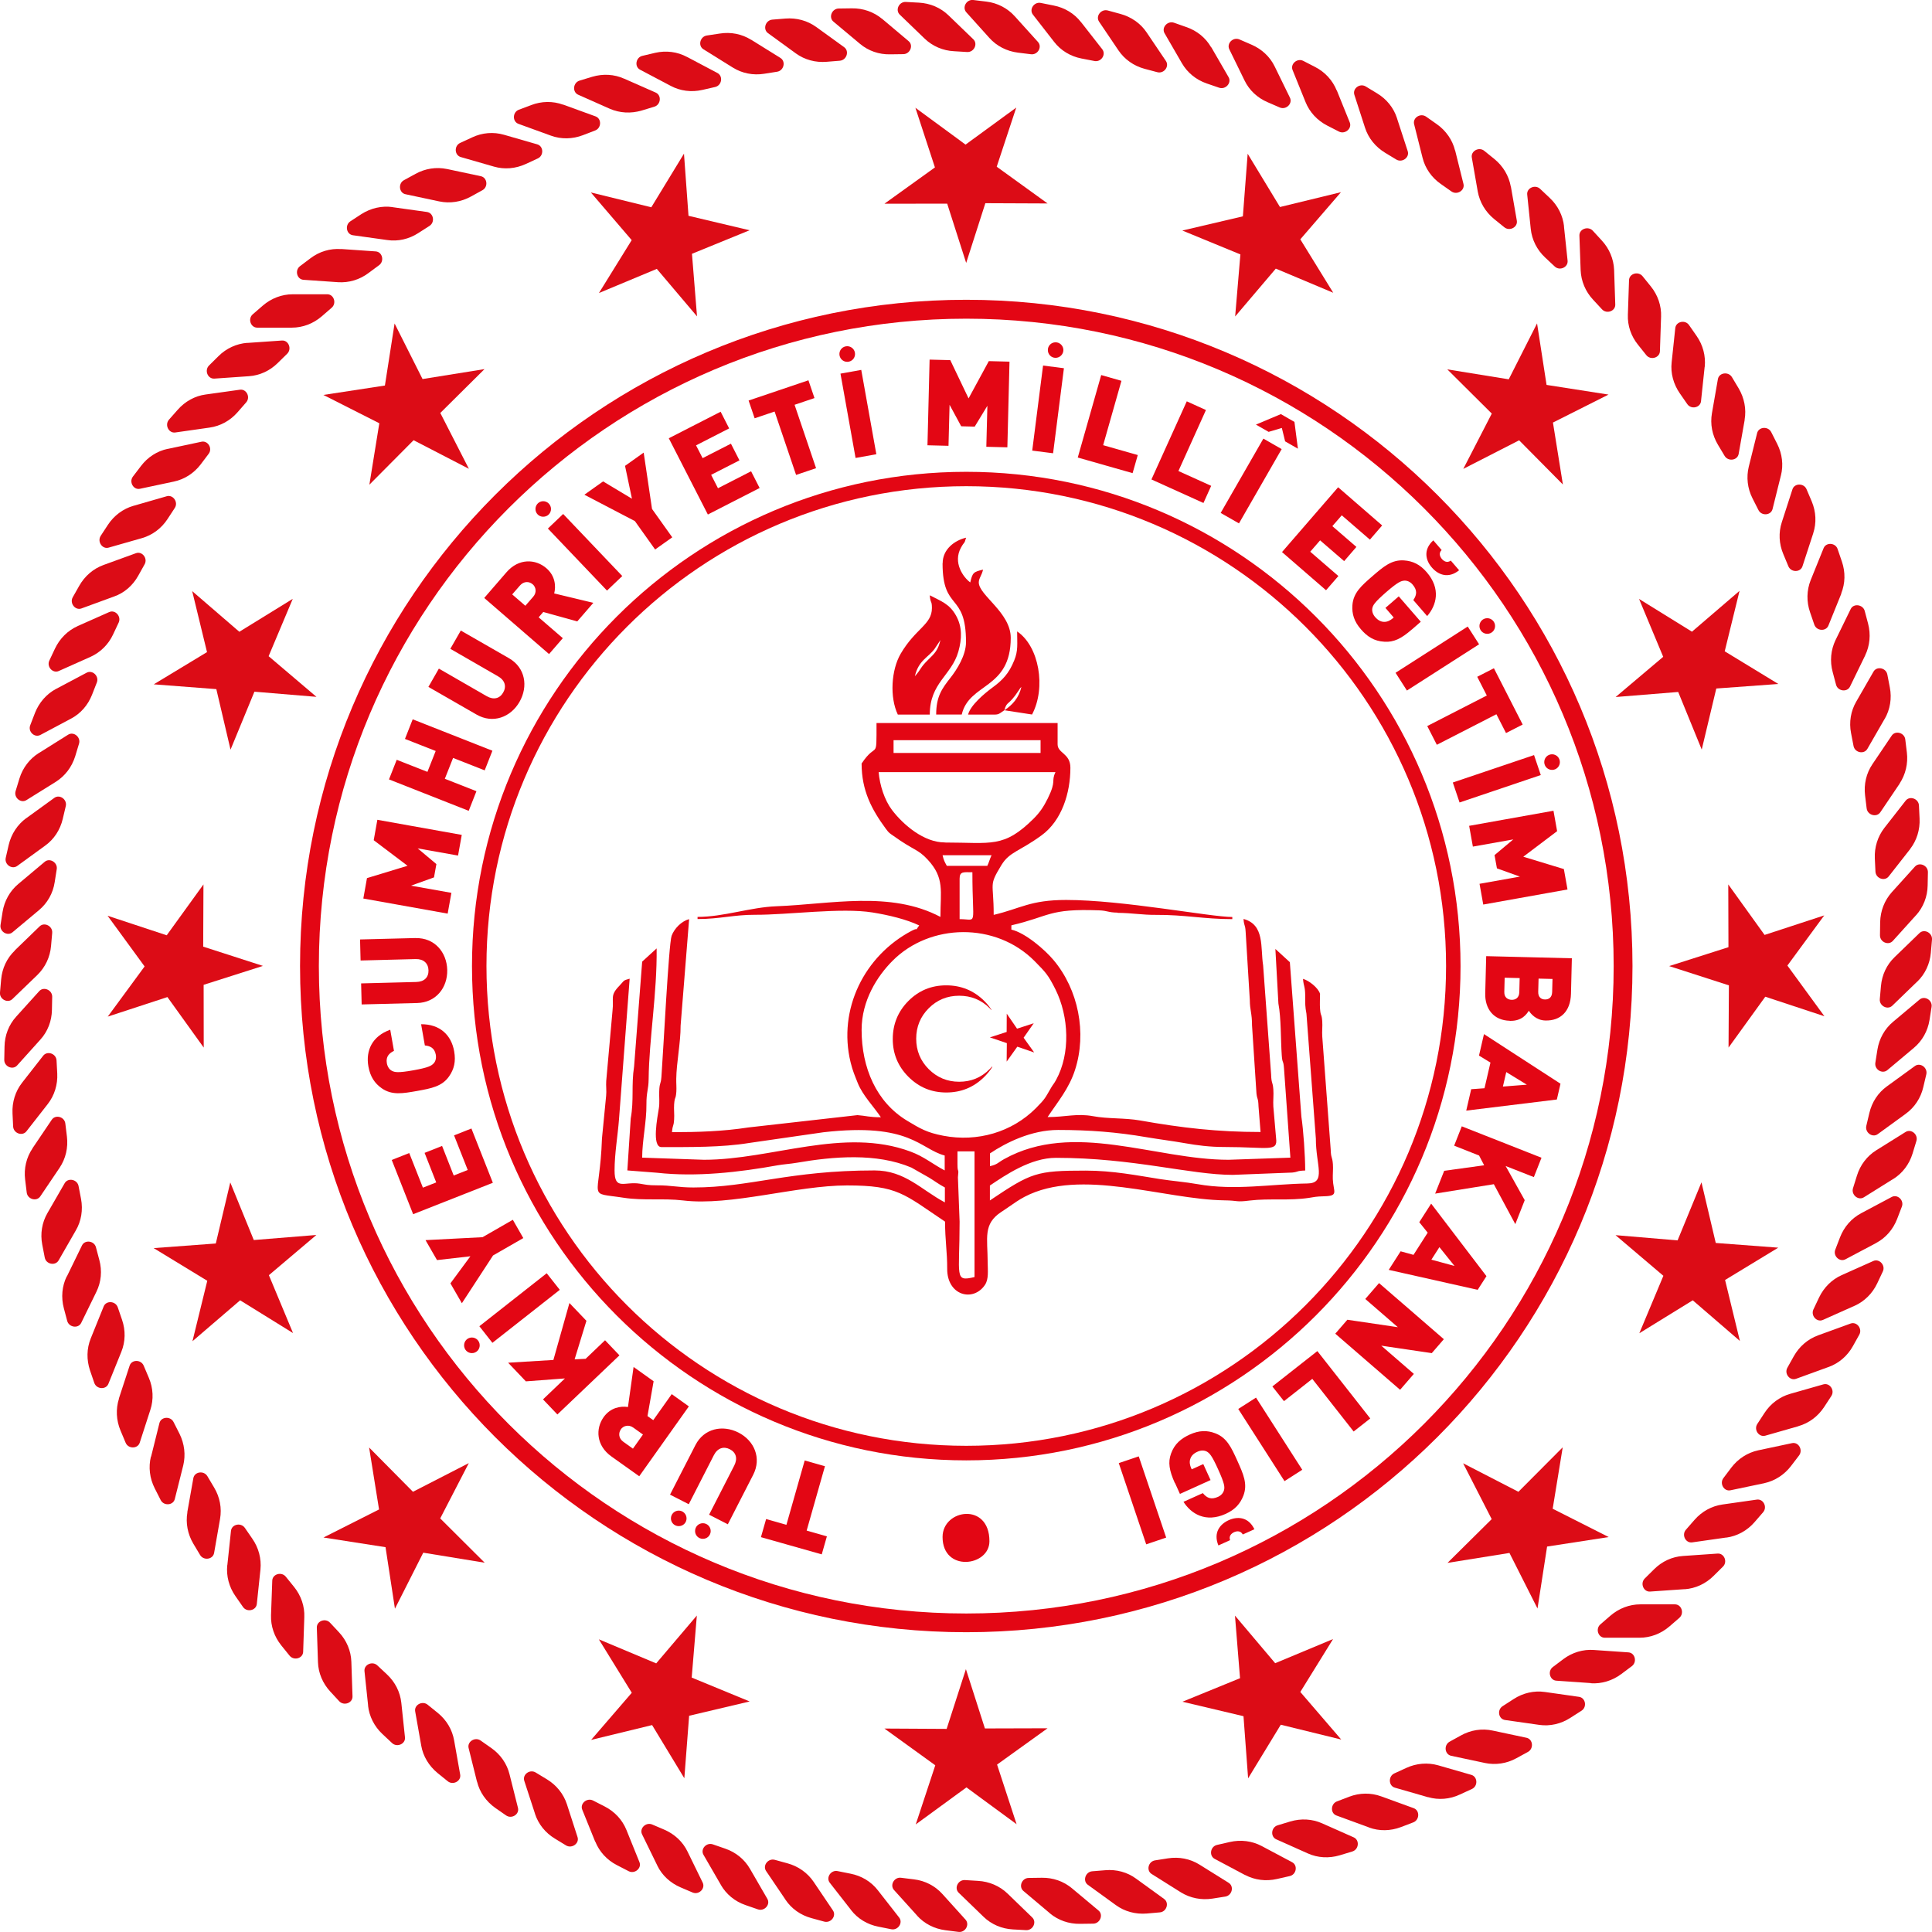 <svg xmlns="http://www.w3.org/2000/svg" id="katman_2" data-name="katman 2" viewBox="0 0 217.64 217.64"><defs><style>      .cls-1 {        fill: #e30614;        fill-rule: evenodd;      }      .cls-2 {        fill: #dc0c16;      }    </style></defs><g id="katman_1" data-name="katman 1"><g><path class="cls-2" d="M184.68,184.49h-3.9c-.75,0-1.08-1.01-.49-1.51l1.12-.97c.95-.82,2.14-1.28,3.37-1.28h3.9c.75,0,1.08,1.01.5,1.52l-1.12.97c-.95.82-2.14,1.27-3.37,1.27"></path><path class="cls-2" d="M189.77,179.02l-3.89.27c-.74.05-1.14-.93-.6-1.47l1.05-1.04c.89-.89,2.04-1.42,3.27-1.5l3.89-.27c.74-.05,1.15.93.6,1.47l-1.05,1.04c-.89.89-2.04,1.42-3.27,1.51"></path><path class="cls-2" d="M194.48,173.2l-3.86.55c-.74.1-1.21-.85-.7-1.43l.97-1.11c.83-.95,1.94-1.56,3.16-1.73l3.86-.55c.74-.1,1.21.85.7,1.43l-.97,1.12c-.83.95-1.94,1.56-3.16,1.73"></path><path class="cls-2" d="M198.76,167.08l-3.82.8c-.73.16-1.26-.76-.8-1.37l.89-1.18c.76-1,1.83-1.69,3.03-1.95l3.81-.81c.73-.16,1.26.76.8,1.38l-.9,1.18c-.76,1-1.83,1.69-3.02,1.95"></path><path class="cls-2" d="M202.6,160.66l-3.74,1.07c-.72.2-1.32-.67-.9-1.32l.81-1.24c.69-1.06,1.71-1.81,2.88-2.15l3.75-1.07c.72-.21,1.32.67.9,1.31l-.81,1.24c-.69,1.05-1.71,1.82-2.89,2.15"></path><path class="cls-2" d="M205.99,153.99l-3.66,1.33c-.71.26-1.36-.58-.98-1.25l.72-1.29c.62-1.1,1.58-1.93,2.73-2.35l3.66-1.33c.71-.26,1.36.58.99,1.25l-.72,1.29c-.61,1.1-1.58,1.93-2.73,2.35"></path><path class="cls-2" d="M208.91,147.1l-3.56,1.59c-.68.3-1.39-.48-1.07-1.18l.63-1.33c.54-1.14,1.44-2.04,2.56-2.54l3.56-1.59c.68-.3,1.4.49,1.07,1.18l-.63,1.34c-.54,1.14-1.44,2.03-2.55,2.53"></path><path class="cls-2" d="M211.34,140.03l-3.45,1.83c-.66.35-1.43-.39-1.14-1.1l.53-1.38c.46-1.18,1.29-2.13,2.38-2.71l3.44-1.83c.65-.35,1.43.38,1.14,1.1l-.53,1.38c-.46,1.18-1.29,2.14-2.38,2.71"></path><path class="cls-2" d="M213.27,132.81l-3.31,2.07c-.63.39-1.44-.29-1.22-1.02l.44-1.41c.37-1.21,1.14-2.22,2.18-2.87l3.3-2.06c.63-.4,1.45.28,1.22,1.02l-.43,1.41c-.37,1.21-1.14,2.22-2.18,2.87"></path><path class="cls-2" d="M214.68,125.47l-3.15,2.29c-.6.44-1.46-.18-1.29-.93l.34-1.44c.29-1.23.98-2.29,1.98-3.01l3.15-2.29c.6-.44,1.46.18,1.29.93l-.34,1.44c-.28,1.23-.99,2.29-1.97,3"></path><path class="cls-2" d="M215.59,118.05l-2.98,2.5c-.58.48-1.48-.08-1.35-.84l.23-1.46c.2-1.25.82-2.35,1.76-3.14l2.99-2.51c.58-.48,1.48.08,1.35.84l-.23,1.46c-.2,1.25-.82,2.35-1.76,3.14"></path><path class="cls-2" d="M215.97,110.58l-2.8,2.71c-.54.52-1.48.02-1.41-.74l.13-1.47c.11-1.26.65-2.41,1.54-3.26l2.8-2.71c.54-.52,1.48-.02,1.41.75l-.13,1.47c-.11,1.25-.65,2.4-1.53,3.25"></path><path class="cls-2" d="M215.84,103.1l-2.61,2.89c-.5.56-1.47.13-1.45-.64l.02-1.48c.03-1.26.49-2.44,1.31-3.36l2.61-2.89c.5-.55,1.48-.13,1.46.65l-.03,1.48c-.02,1.26-.49,2.44-1.3,3.35"></path><path class="cls-2" d="M215.17,95.66l-2.4,3.06c-.46.6-1.46.24-1.5-.53l-.07-1.48c-.06-1.25.32-2.47,1.07-3.44l2.4-3.07c.46-.59,1.46-.23,1.5.53l.07,1.48c.06,1.26-.32,2.47-1.07,3.44"></path><path class="cls-2" d="M214,88.27l-2.18,3.23c-.42.62-1.44.33-1.54-.43l-.18-1.47c-.15-1.26.14-2.49.82-3.5l2.18-3.23c.42-.62,1.44-.33,1.53.43l.18,1.47c.15,1.25-.15,2.48-.82,3.5"></path><path class="cls-2" d="M212.3,80.99l-1.94,3.37c-.38.65-1.42.43-1.56-.33l-.28-1.45c-.24-1.23-.03-2.49.59-3.55l1.94-3.37c.37-.65,1.42-.43,1.56.33l.28,1.45c.24,1.23.03,2.49-.58,3.55"></path><path class="cls-2" d="M210.11,73.84l-1.71,3.51c-.32.66-1.38.52-1.57-.22l-.38-1.43c-.33-1.22-.21-2.48.32-3.59l1.71-3.5c.32-.67,1.38-.52,1.58.21l.38,1.43c.32,1.22.2,2.49-.33,3.58"></path><path class="cls-2" d="M207.43,66.86l-1.46,3.61c-.28.69-1.34.62-1.59-.11l-.48-1.4c-.41-1.19-.38-2.46.07-3.6l1.46-3.61c.28-.69,1.35-.62,1.58.11l.48,1.4c.41,1.2.38,2.46-.08,3.6"></path><path class="cls-2" d="M204.26,60.08l-1.21,3.71c-.23.71-1.29.71-1.59,0l-.57-1.37c-.49-1.16-.55-2.43-.17-3.59l1.2-3.71c.23-.71,1.3-.71,1.59,0l.58,1.36c.49,1.17.55,2.43.17,3.59"></path><path class="cls-2" d="M200.62,53.56l-.94,3.78c-.18.73-1.24.81-1.59.12l-.67-1.32c-.57-1.12-.71-2.38-.42-3.57l.94-3.78c.18-.72,1.24-.8,1.59-.11l.67,1.32c.57,1.12.72,2.39.42,3.57"></path><path class="cls-2" d="M196.54,47.29l-.68,3.84c-.13.74-1.18.89-1.58.23l-.76-1.27c-.65-1.09-.88-2.33-.67-3.54l.67-3.84c.13-.74,1.18-.88,1.58-.23l.76,1.27c.64,1.09.88,2.33.67,3.54"></path><path class="cls-2" d="M192.03,41.32l-.41,3.87c-.07.74-1.11.97-1.55.33l-.84-1.21c-.72-1.04-1.05-2.27-.92-3.48l.41-3.87c.08-.75,1.12-.97,1.55-.34l.85,1.22c.72,1.03,1.04,2.26.92,3.48"></path><path class="cls-2" d="M187.12,35.68l-.13,3.89c-.03.74-1.05,1.04-1.53.44l-.92-1.15c-.8-.98-1.21-2.18-1.16-3.41l.13-3.89c.03-.75,1.04-1.04,1.53-.44l.93,1.15c.79.98,1.2,2.19,1.15,3.41"></path><path class="cls-2" d="M181.83,30.4l.13,3.9c.03.75-.97,1.11-1.49.55l-1.01-1.09c-.86-.92-1.35-2.1-1.4-3.32l-.14-3.9c-.02-.75.98-1.11,1.51-.55l1,1.09c.86.92,1.35,2.1,1.4,3.32"></path><path class="cls-2" d="M176.18,25.5l.41,3.87c.07.74-.89,1.18-1.45.65l-1.08-1.01c-.92-.86-1.49-2-1.62-3.22l-.4-3.87c-.08-.74.89-1.17,1.45-.65l1.08,1.02c.92.86,1.49,2,1.62,3.21"></path><path class="cls-2" d="M170.2,21.01l.67,3.84c.13.74-.81,1.24-1.41.75l-1.15-.93c-.98-.8-1.62-1.89-1.84-3.09l-.67-3.83c-.13-.74.81-1.24,1.4-.76l1.15.93c.98.8,1.62,1.89,1.84,3.09"></path><path class="cls-2" d="M163.92,16.94l.94,3.78c.18.72-.71,1.29-1.35.85l-1.21-.85c-1.03-.72-1.76-1.77-2.05-2.95l-.95-3.78c-.18-.73.72-1.29,1.35-.85l1.21.85c1.03.73,1.76,1.78,2.05,2.96"></path><path class="cls-2" d="M157.37,13.32l1.21,3.71c.23.71-.63,1.34-1.29.94l-1.27-.77c-1.08-.66-1.87-1.64-2.25-2.81l-1.2-3.71c-.23-.71.62-1.34,1.28-.94l1.27.77c1.08.65,1.88,1.64,2.25,2.8"></path><path class="cls-2" d="M150.59,10.18l1.46,3.61c.28.69-.54,1.38-1.22,1.03l-1.31-.67c-1.13-.58-1.99-1.51-2.45-2.65l-1.46-3.61c-.28-.69.53-1.38,1.21-1.03l1.32.68c1.12.57,1.98,1.51,2.44,2.65"></path><path class="cls-2" d="M143.6,7.5l1.71,3.5c.33.67-.43,1.41-1.14,1.11l-1.36-.59c-1.16-.49-2.09-1.36-2.62-2.47l-1.71-3.5c-.32-.67.43-1.41,1.14-1.11l1.36.59c1.16.5,2.09,1.37,2.62,2.47"></path><path class="cls-2" d="M136.45,5.32l1.95,3.37c.37.65-.34,1.44-1.07,1.19l-1.4-.48c-1.19-.41-2.18-1.22-2.79-2.28l-1.95-3.37c-.38-.65.34-1.44,1.06-1.19l1.39.49c1.2.41,2.18,1.21,2.79,2.27"></path><path class="cls-2" d="M129.16,3.64l2.18,3.23c.42.63-.24,1.47-.98,1.26l-1.43-.38c-1.22-.33-2.26-1.07-2.94-2.08l-2.18-3.23c-.42-.62.23-1.46.98-1.26l1.43.39c1.21.33,2.26,1.06,2.94,2.07"></path><path class="cls-2" d="M121.77,2.48l2.4,3.07c.46.59-.13,1.48-.89,1.32l-1.45-.28c-1.24-.24-2.33-.9-3.08-1.87l-2.39-3.07c-.46-.59.13-1.47.88-1.32l1.45.29c1.24.24,2.33.9,3.08,1.87"></path><path class="cls-2" d="M114.32,1.84l2.61,2.89c.5.56-.03,1.48-.8,1.38l-1.46-.18c-1.26-.16-2.39-.74-3.21-1.65l-2.61-2.9c-.49-.56.03-1.47.79-1.38l1.47.18c1.25.15,2.38.74,3.2,1.65"></path><path class="cls-2" d="M106.84,1.72l2.81,2.71c.53.52.07,1.47-.7,1.43l-1.47-.09c-1.26-.06-2.43-.57-3.31-1.41l-2.81-2.71c-.54-.52-.08-1.48.69-1.43l1.48.08c1.26.07,2.43.57,3.31,1.42"></path><path class="cls-2" d="M99.37,2.12l2.98,2.51c.58.47.18,1.46-.59,1.47l-1.48.02c-1.26.03-2.46-.39-3.4-1.18l-2.99-2.5c-.58-.48-.18-1.47.59-1.48l1.48-.02c1.27-.02,2.46.4,3.4,1.18"></path><path class="cls-2" d="M91.95,3.04l3.15,2.28c.6.44.28,1.45-.49,1.52l-1.48.12c-1.26.11-2.49-.23-3.47-.94l-3.15-2.29c-.6-.44-.28-1.45.49-1.52l1.47-.12c1.26-.1,2.48.23,3.48.95"></path><path class="cls-2" d="M84.61,4.47l3.31,2.06c.63.4.38,1.43-.38,1.55l-1.46.23c-1.24.2-2.49-.05-3.53-.7l-3.31-2.06c-.64-.4-.38-1.43.38-1.55l1.46-.22c1.25-.2,2.49.05,3.53.7"></path><path class="cls-2" d="M77.39,6.41l3.44,1.82c.65.36.48,1.4-.27,1.57l-1.44.33c-1.23.28-2.5.12-3.57-.46l-3.45-1.82c-.66-.35-.47-1.4.27-1.56l1.44-.34c1.23-.28,2.49-.12,3.57.46"></path><path class="cls-2" d="M70.31,8.86l3.56,1.57c.68.31.58,1.36-.16,1.59l-1.42.43c-1.21.36-2.48.29-3.6-.2l-3.56-1.58c-.68-.31-.58-1.36.16-1.59l1.42-.43c1.21-.36,2.48-.29,3.59.21"></path><path class="cls-2" d="M63.43,11.78l3.66,1.33c.7.26.67,1.32-.05,1.59l-1.38.53c-1.17.45-2.45.47-3.6.05l-3.66-1.33c-.7-.26-.67-1.32.05-1.59l1.38-.52c1.17-.45,2.45-.47,3.6-.05"></path><path class="cls-2" d="M56.77,15.18l3.75,1.08c.72.21.76,1.27.06,1.59l-1.34.62c-1.15.53-2.41.64-3.59.3l-3.75-1.08c-.71-.21-.76-1.27-.06-1.59l1.34-.62c1.14-.54,2.41-.64,3.59-.3"></path><path class="cls-2" d="M50.36,19.04l3.81.81c.73.16.85,1.21.17,1.58l-1.29.71c-1.1.61-2.36.8-3.56.55l-3.81-.81c-.73-.15-.85-1.21-.18-1.58l1.3-.71c1.1-.61,2.36-.8,3.55-.55"></path><path class="cls-2" d="M44.24,23.34l3.86.54c.74.11.93,1.15.28,1.57l-1.25.8c-1.06.69-2.3.97-3.51.79l-3.87-.54c-.74-.11-.92-1.15-.28-1.57l1.24-.81c1.07-.68,2.3-.96,3.52-.79"></path><path class="cls-2" d="M38.43,28.05l3.89.27c.75.05,1.01,1.08.39,1.55l-1.19.88c-1,.76-2.22,1.12-3.44,1.04l-3.89-.27c-.75-.05-1.01-1.08-.39-1.54l1.18-.89c1-.76,2.22-1.12,3.45-1.03"></path><path class="cls-2" d="M32.97,33.15h3.9c.74,0,1.08,1.01.49,1.52l-1.12.97c-.95.82-2.14,1.27-3.37,1.27h-3.89c-.75,0-1.09-1.01-.5-1.51l1.12-.97c.95-.82,2.14-1.28,3.37-1.28"></path><path class="cls-2" d="M27.87,38.63l3.89-.27c.74-.05,1.14.93.6,1.48l-1.06,1.04c-.89.89-2.05,1.42-3.26,1.5l-3.89.27c-.75.05-1.15-.93-.6-1.48l1.05-1.04c.89-.89,2.05-1.42,3.27-1.51"></path><path class="cls-2" d="M23.17,44.44l3.86-.54c.74-.1,1.21.85.7,1.43l-.97,1.11c-.83.95-1.94,1.56-3.16,1.73l-3.86.55c-.74.1-1.21-.85-.71-1.44l.98-1.11c.83-.95,1.95-1.57,3.16-1.73"></path><path class="cls-2" d="M18.89,50.57l3.81-.81c.73-.15,1.27.76.8,1.37l-.89,1.18c-.76,1-1.83,1.69-3.03,1.94l-3.81.81c-.73.16-1.26-.76-.8-1.37l.9-1.18c.76-1.01,1.83-1.7,3.03-1.95"></path><path class="cls-2" d="M15.04,56.98l3.75-1.08c.72-.2,1.32.68.9,1.32l-.81,1.24c-.69,1.06-1.71,1.82-2.89,2.16l-3.75,1.07c-.71.21-1.31-.67-.9-1.32l.81-1.24c.69-1.05,1.71-1.81,2.88-2.15"></path><path class="cls-2" d="M11.65,63.65l3.66-1.33c.7-.26,1.36.58.98,1.25l-.72,1.29c-.62,1.11-1.58,1.94-2.73,2.34l-3.66,1.34c-.7.26-1.36-.58-.99-1.25l.73-1.29c.62-1.1,1.58-1.93,2.73-2.35"></path><path class="cls-2" d="M8.74,70.53l3.56-1.58c.68-.3,1.39.48,1.07,1.18l-.63,1.34c-.53,1.14-1.44,2.03-2.56,2.53l-3.56,1.59c-.68.3-1.39-.49-1.06-1.18l.63-1.34c.54-1.14,1.44-2.04,2.56-2.54"></path><path class="cls-2" d="M6.31,77.61l3.45-1.83c.66-.35,1.43.39,1.15,1.1l-.54,1.38c-.46,1.17-1.29,2.13-2.38,2.7l-3.44,1.83c-.66.35-1.43-.38-1.14-1.1l.53-1.38c.46-1.17,1.3-2.13,2.38-2.71"></path><path class="cls-2" d="M4.38,84.83l3.3-2.07c.63-.39,1.45.29,1.22,1.02l-.43,1.42c-.38,1.21-1.14,2.21-2.18,2.87l-3.31,2.06c-.63.4-1.45-.28-1.22-1.02l.43-1.41c.37-1.21,1.15-2.22,2.18-2.87"></path><path class="cls-2" d="M2.96,92.17l3.16-2.29c.61-.44,1.47.19,1.29.93l-.34,1.44c-.29,1.23-.98,2.29-1.98,3.01l-3.15,2.29c-.61.44-1.47-.18-1.29-.93l.33-1.44c.29-1.23.99-2.29,1.97-3.01"></path><path class="cls-2" d="M2.05,99.59l2.99-2.51c.57-.48,1.48.09,1.35.84l-.23,1.46c-.19,1.25-.82,2.35-1.76,3.14l-2.99,2.5c-.57.48-1.47-.08-1.35-.83l.23-1.46c.2-1.24.82-2.35,1.76-3.14"></path><path class="cls-2" d="M1.67,107.06l2.8-2.71c.54-.51,1.48-.02,1.41.75l-.13,1.47c-.11,1.26-.66,2.4-1.54,3.26l-2.81,2.71c-.53.52-1.48.02-1.4-.74l.13-1.47c.11-1.25.65-2.4,1.54-3.25"></path><path class="cls-2" d="M1.81,114.54l2.61-2.89c.5-.55,1.47-.13,1.46.64l-.03,1.48c-.02,1.25-.48,2.44-1.31,3.35l-2.61,2.9c-.5.56-1.47.12-1.45-.64l.03-1.48c.02-1.27.48-2.45,1.3-3.36"></path><path class="cls-2" d="M2.47,121.99l2.4-3.07c.47-.58,1.46-.23,1.5.54l.08,1.48c.06,1.25-.32,2.47-1.07,3.43l-2.4,3.07c-.46.59-1.46.23-1.5-.54l-.07-1.48c-.06-1.26.32-2.48,1.07-3.44"></path><path class="cls-2" d="M3.65,129.37l2.18-3.23c.42-.62,1.44-.34,1.53.43l.18,1.47c.15,1.25-.14,2.48-.82,3.5l-2.18,3.23c-.42.62-1.44.33-1.53-.43l-.18-1.47c-.15-1.25.14-2.48.83-3.5"></path><path class="cls-2" d="M5.34,136.66l1.95-3.38c.38-.64,1.42-.42,1.56.33l.28,1.45c.23,1.24.03,2.49-.59,3.55l-1.94,3.38c-.38.64-1.42.43-1.56-.33l-.28-1.45c-.24-1.24-.03-2.49.58-3.55"></path><path class="cls-2" d="M7.53,143.8l1.71-3.51c.33-.66,1.38-.52,1.57.22l.38,1.43c.33,1.22.21,2.48-.33,3.58l-1.71,3.5c-.32.67-1.38.52-1.58-.22l-.38-1.43c-.32-1.22-.21-2.49.33-3.59"></path><path class="cls-2" d="M10.22,150.78l1.46-3.61c.28-.69,1.34-.63,1.59.11l.48,1.4c.41,1.2.38,2.46-.08,3.6l-1.46,3.61c-.28.69-1.34.62-1.59-.11l-.48-1.4c-.4-1.2-.38-2.46.08-3.6"></path><path class="cls-2" d="M13.39,157.55l1.21-3.7c.23-.72,1.29-.72,1.59,0l.58,1.37c.49,1.15.55,2.43.17,3.59l-1.2,3.71c-.23.71-1.3.71-1.59,0l-.57-1.36c-.49-1.16-.55-2.43-.18-3.6"></path><path class="cls-2" d="M17.02,164.09l.94-3.78c.18-.73,1.25-.8,1.59-.12l.67,1.32c.56,1.13.71,2.39.42,3.58l-.95,3.78c-.18.72-1.24.8-1.59.11l-.67-1.32c-.57-1.12-.72-2.39-.43-3.57"></path><path class="cls-2" d="M21.1,170.35l.68-3.83c.13-.74,1.18-.89,1.58-.23l.76,1.28c.65,1.08.88,2.33.67,3.53l-.67,3.84c-.13.74-1.18.89-1.58.23l-.76-1.27c-.64-1.08-.88-2.33-.67-3.54"></path><path class="cls-2" d="M25.61,176.32l.41-3.87c.08-.74,1.11-.97,1.56-.34l.84,1.22c.72,1.03,1.04,2.26.92,3.48l-.41,3.88c-.08.74-1.12.97-1.56.33l-.85-1.22c-.72-1.03-1.04-2.26-.92-3.48"></path><path class="cls-2" d="M30.53,181.96l.14-3.9c.02-.74,1.04-1.05,1.53-.44l.93,1.15c.79.98,1.2,2.18,1.15,3.41l-.13,3.89c-.02.75-1.04,1.04-1.53.44l-.93-1.15c-.79-.98-1.2-2.18-1.16-3.4"></path><path class="cls-2" d="M35.82,187.25l-.13-3.9c-.02-.75.97-1.11,1.49-.55l1.01,1.08c.86.92,1.35,2.1,1.39,3.32l.13,3.89c.03.75-.97,1.12-1.5.55l-1-1.08c-.86-.93-1.35-2.1-1.39-3.31"></path><path class="cls-2" d="M41.47,192.14l-.41-3.88c-.08-.74.89-1.18,1.45-.65l1.08,1.01c.92.86,1.49,1.99,1.62,3.21l.41,3.88c.08.74-.89,1.17-1.45.65l-1.09-1.02c-.92-.86-1.49-2-1.62-3.21"></path><path class="cls-2" d="M47.45,196.63l-.68-3.84c-.13-.74.81-1.24,1.41-.75l1.15.93c.98.8,1.62,1.89,1.83,3.1l.68,3.84c.13.73-.81,1.23-1.4.75l-1.15-.93c-.97-.8-1.63-1.88-1.84-3.09"></path><path class="cls-2" d="M53.73,200.7l-.94-3.78c-.18-.72.72-1.29,1.35-.85l1.21.85c1.03.72,1.76,1.77,2.05,2.96l.95,3.78c.18.73-.72,1.29-1.35.84l-1.21-.84c-1.03-.73-1.76-1.77-2.05-2.96"></path><path class="cls-2" d="M60.27,204.32l-1.21-3.71c-.23-.71.62-1.34,1.28-.94l1.27.77c1.07.65,1.87,1.64,2.25,2.8l1.2,3.71c.23.7-.63,1.33-1.29.94l-1.26-.77c-1.08-.65-1.87-1.64-2.25-2.81"></path><path class="cls-2" d="M67.05,207.47l-1.46-3.61c-.28-.69.53-1.38,1.22-1.03l1.31.67c1.13.58,1.99,1.51,2.45,2.65l1.46,3.61c.29.69-.53,1.38-1.21,1.03l-1.32-.68c-1.12-.57-1.98-1.51-2.44-2.65"></path><path class="cls-2" d="M74.04,210.14l-1.71-3.5c-.33-.67.43-1.41,1.14-1.11l1.36.58c1.16.5,2.09,1.37,2.62,2.47l1.71,3.5c.32.67-.43,1.41-1.14,1.11l-1.36-.58c-1.16-.5-2.09-1.36-2.62-2.46"></path><path class="cls-2" d="M81.2,212.32l-1.95-3.37c-.38-.65.33-1.44,1.06-1.18l1.39.48c1.2.41,2.18,1.22,2.79,2.28l1.95,3.37c.38.65-.33,1.44-1.06,1.19l-1.39-.48c-1.2-.41-2.18-1.22-2.79-2.28"></path><path class="cls-2" d="M88.48,213.99l-2.18-3.22c-.42-.63.24-1.46.98-1.26l1.42.39c1.22.33,2.26,1.07,2.95,2.08l2.18,3.23c.42.62-.23,1.46-.98,1.26l-1.43-.39c-1.22-.33-2.26-1.06-2.94-2.08"></path><path class="cls-2" d="M95.87,215.16l-2.39-3.06c-.47-.59.13-1.48.88-1.32l1.45.29c1.24.24,2.33.9,3.08,1.87l2.4,3.07c.46.59-.13,1.47-.89,1.32l-1.45-.29c-1.24-.24-2.33-.9-3.08-1.87"></path><path class="cls-2" d="M103.32,215.8l-2.61-2.89c-.5-.56.03-1.48.79-1.38l1.46.18c1.26.15,2.38.74,3.2,1.65l2.61,2.89c.49.56-.03,1.48-.8,1.38l-1.47-.19c-1.25-.16-2.38-.74-3.2-1.65"></path><path class="cls-2" d="M110.8,215.93l-2.8-2.71c-.54-.52-.08-1.47.7-1.43l1.47.09c1.26.07,2.43.57,3.31,1.41l2.8,2.71c.54.52.08,1.47-.69,1.43l-1.48-.08c-1.27-.07-2.43-.57-3.31-1.42"></path><path class="cls-2" d="M118.27,215.53l-2.98-2.51c-.57-.48-.18-1.46.59-1.47l1.48-.02c1.26-.02,2.46.4,3.4,1.19l2.99,2.5c.57.47.18,1.47-.6,1.48l-1.48.02c-1.27.02-2.46-.4-3.4-1.18"></path><path class="cls-2" d="M125.7,214.61l-3.16-2.29c-.6-.44-.27-1.45.49-1.52l1.48-.12c1.25-.11,2.48.22,3.47.95l3.16,2.29c.6.44.28,1.45-.49,1.51l-1.48.13c-1.26.1-2.48-.23-3.47-.95"></path><path class="cls-2" d="M133.04,213.18l-3.3-2.07c-.64-.39-.39-1.42.38-1.54l1.46-.23c1.24-.19,2.49.05,3.53.7l3.3,2.06c.64.4.38,1.43-.38,1.55l-1.46.23c-1.25.19-2.49-.06-3.53-.7"></path><path class="cls-2" d="M140.27,211.23l-3.44-1.83c-.66-.36-.48-1.4.27-1.57l1.44-.33c1.24-.28,2.5-.12,3.58.45l3.44,1.83c.66.35.48,1.39-.27,1.56l-1.45.33c-1.23.28-2.49.12-3.57-.45"></path><path class="cls-2" d="M147.33,208.79l-3.56-1.59c-.68-.3-.58-1.36.16-1.58l1.42-.43c1.21-.36,2.47-.29,3.59.21l3.56,1.58c.68.31.58,1.36-.16,1.59l-1.42.43c-1.21.36-2.48.29-3.59-.21"></path><path class="cls-2" d="M154.22,205.86l-3.66-1.34c-.71-.25-.67-1.31.04-1.59l1.39-.53c1.18-.45,2.45-.46,3.6-.04l3.66,1.33c.71.26.67,1.32-.04,1.6l-1.39.53c-1.18.45-2.45.47-3.6.05"></path><path class="cls-2" d="M160.88,202.46l-3.75-1.08c-.71-.2-.76-1.27-.07-1.6l1.35-.62c1.15-.53,2.42-.63,3.59-.3l3.75,1.08c.71.21.76,1.27.06,1.59l-1.35.62c-1.14.54-2.41.64-3.58.3"></path><path class="cls-2" d="M167.28,198.6l-3.81-.81c-.73-.16-.85-1.21-.17-1.59l1.29-.71c1.1-.61,2.36-.8,3.56-.54l3.81.81c.73.16.84,1.21.17,1.59l-1.3.71c-1.1.61-2.36.79-3.56.54"></path><path class="cls-2" d="M173.41,194.31l-3.86-.55c-.75-.1-.93-1.14-.28-1.56l1.24-.8c1.06-.69,2.3-.97,3.51-.8l3.86.55c.74.11.92,1.15.28,1.56l-1.25.8c-1.06.69-2.3.97-3.51.8"></path><path class="cls-2" d="M179.21,189.6l-3.89-.27c-.74-.05-1.01-1.08-.39-1.54l1.18-.89c1-.75,2.22-1.12,3.44-1.03l3.89.27c.75.05,1.01,1.08.39,1.55l-1.19.89c-1,.75-2.22,1.12-3.44,1.04"></path><polygon class="cls-2" points="99.63 22.95 105.32 18.86 103.12 12.14 108.77 16.29 114.48 12.12 112.28 18.78 118.01 22.92 111 22.89 108.84 29.62 106.7 22.94 99.63 22.95"></polygon><polygon class="cls-2" points="67.47 33.01 71.16 27.05 66.56 21.68 73.37 23.35 77.05 17.31 77.56 24.31 84.44 25.94 77.95 28.59 78.52 35.64 73.99 30.29 67.47 33.01"></polygon><polygon class="cls-2" points="41.61 54.6 42.73 47.68 36.43 44.49 43.36 43.43 44.45 36.44 47.6 42.7 54.58 41.58 49.6 46.52 52.82 52.81 46.59 49.59 41.61 54.6"></polygon><polygon class="cls-2" points="25.97 84.45 24.37 77.63 17.32 77.09 23.32 73.46 21.65 66.59 26.96 71.17 32.98 67.46 30.26 73.92 35.65 78.5 28.66 77.92 25.97 84.45"></polygon><polygon class="cls-2" points="22.95 118.01 18.86 112.32 12.14 114.52 16.29 108.87 12.12 103.16 18.78 105.36 22.92 99.63 22.89 106.64 29.62 108.81 22.94 110.94 22.95 118.01"></polygon><polygon class="cls-2" points="33.01 150.17 27.05 146.48 21.68 151.09 23.35 144.28 17.31 140.6 24.31 140.08 25.94 133.2 28.59 139.69 35.64 139.12 30.29 143.65 33.01 150.17"></polygon><polygon class="cls-2" points="54.6 176.04 47.68 174.91 44.49 181.22 43.43 174.29 36.44 173.2 42.7 170.04 41.58 163.06 46.52 168.05 52.81 164.82 49.59 171.05 54.6 176.04"></polygon><polygon class="cls-2" points="84.45 191.67 77.63 193.28 77.09 200.32 73.46 194.33 66.59 196 71.17 190.69 67.46 184.67 73.92 187.38 78.5 181.99 77.92 188.98 84.45 191.67"></polygon><polygon class="cls-2" points="118.01 194.69 112.32 198.78 114.52 205.5 108.87 201.35 103.16 205.52 105.36 198.86 99.63 194.72 106.64 194.76 108.81 188.03 110.95 194.71 118.01 194.69"></polygon><polygon class="cls-2" points="150.17 184.64 146.48 190.6 151.09 195.96 144.28 194.29 140.6 200.33 140.08 193.33 133.2 191.7 139.69 189.05 139.12 182 143.65 187.36 150.17 184.64"></polygon><polygon class="cls-2" points="176.04 163.04 174.91 169.96 181.22 173.15 174.28 174.22 173.2 181.2 170.04 174.94 163.06 176.06 168.04 171.13 164.82 164.84 171.05 168.05 176.04 163.04"></polygon><polygon class="cls-2" points="191.67 133.19 193.28 140.02 200.32 140.55 194.33 144.19 196 151.06 190.69 146.48 184.67 150.19 187.38 143.72 181.99 139.14 188.98 139.73 191.67 133.19"></polygon><polygon class="cls-2" points="194.69 99.63 198.78 105.32 205.5 103.12 201.35 108.77 205.52 114.48 198.86 112.28 194.72 118.01 194.76 111 188.03 108.83 194.71 106.7 194.69 99.63"></polygon><polygon class="cls-2" points="184.64 67.47 190.6 71.16 195.96 66.56 194.29 73.37 200.33 77.05 193.34 77.56 191.7 84.44 189.05 77.95 182 78.52 187.36 73.99 184.64 67.47"></polygon><polygon class="cls-2" points="163.04 41.61 169.96 42.73 173.15 36.43 174.22 43.36 181.2 44.45 174.94 47.6 176.06 54.58 171.13 49.6 164.84 52.82 168.05 46.59 163.04 41.61"></polygon><polygon class="cls-2" points="133.19 25.97 140.01 24.37 140.55 17.32 144.19 23.32 151.06 21.65 146.48 26.96 150.19 32.98 143.72 30.26 139.14 35.65 139.73 28.66 133.19 25.97"></polygon><path class="cls-1" d="M108.85,54.77c29.85,0,54.05,24.2,54.05,54.05s-24.2,54.05-54.05,54.05-54.05-24.2-54.05-54.05,24.2-54.05,54.05-54.05h0ZM108.85,53.15c30.75,0,55.68,24.93,55.68,55.68s-24.93,55.68-55.68,55.68-55.68-24.93-55.68-55.68,24.93-55.68,55.68-55.68"></path><path class="cls-1" d="M108.85,35.9c40.28,0,72.93,32.65,72.93,72.93s-32.65,72.93-72.93,72.93-72.93-32.65-72.93-72.93S68.57,35.9,108.85,35.9h0ZM108.85,33.77c41.45,0,75.05,33.6,75.05,75.05s-33.6,75.05-75.05,75.05-75.05-33.6-75.05-75.05S67.4,33.77,108.85,33.77"></path><path class="cls-1" d="M107.86,131.14v-1.44h1.92v14.16c-2.31.55-1.68,0-1.68-6.24l-.19-4.99c.13-1.18-.05-.37-.05-1.49h0ZM97.06,116.02c0-3.32,1.77-6.07,3.49-7.79,4.2-4.22,11.61-4.4,16.01.05,1.24,1.26,1.52,1.54,2.34,3.18,1.52,3.06,1.69,7.23.08,10.17-.28.51-.31.46-.56.88-.71,1.21-.64,1.23-1.74,2.34-2.68,2.68-6.56,3.83-10.42,3.09-1.83-.35-2.58-.79-4.07-1.69-3.49-2.1-5.13-5.99-5.13-10.23h0ZM108.1,98.98c0-.85.47-.72,1.44-.72,0,6.28.65,5.28-1.44,5.28v-4.56ZM106.66,97.54c-.26-.49-.33-.57-.48-1.2h5.52c-.2.42-.28.78-.48,1.2h-4.56ZM106.42,94.9c-2.32,0-4.64-1.95-5.94-3.66-.84-1.11-1.38-2.8-1.5-4.26h19.92c-.52,1.09.15.9-.87,2.97-.48.96-.88,1.55-1.58,2.26-3.39,3.36-4.76,2.7-10.02,2.7h0ZM100.66,83.38h16.56v1.44h-16.56v-1.44ZM125.85,102.83c1.78.02,2.79.24,4.33.23,3.32-.02,5.41.48,8.64.48v-.24c-2.46,0-12.32-1.92-18.72-1.92-4.06,0-5.13.97-8.16,1.68,0-3.8-.6-3.19.87-5.61.92-1.51,2.03-1.52,4.55-3.37,2.24-1.65,3.22-4.72,3.22-7.59,0-1.64-1.44-1.62-1.44-2.64v-2.4h-20.4c0,4.42.07,1.94-1.68,4.56,0,3.07,1.15,5.2,2.73,7.35.39.53.42.49.87.81,2.31,1.66,2.71,1.45,3.83,2.65,1.94,2.08,1.45,3.56,1.45,6.47-5.63-2.98-12.38-1.43-18.48-1.2-2.93.11-5.94,1.2-8.88,1.2v.24c2.51,0,4.12-.49,6.48-.48,3.68.02,9.71-.83,13.23-.26,1.86.3,3.83.78,5.26,1.46-.64.87.12.1-.84.6-5.32,2.79-8.35,8.83-6.89,14.82.24.98.47,1.48.8,2.32.55,1.4,1.82,2.68,2.61,3.87-1.34,0-1.67-.17-2.64-.24l-12.3,1.39c-2.83.44-5.69.53-8.59.53.08-.95.18-.51.24-1.44.04-.53-.04-1.16,0-1.69.07-.95.18-.48.25-1.43.03-.44-.02-1-.01-1.45.02-1.81.5-4.07.49-5.99l.96-12c-.85.23-1.66,1.04-1.97,1.87-.33.89-.93,12.89-1.15,15.89-.07.92-.22.61-.25,1.67-.02.64.06,1.24-.04,1.88-.15.95-.83,4.37.29,4.37,3.2,0,6.81.04,9.86-.46l8.39-1.21c9.79-1.12,10.86,1.88,13.66,2.62v1.68c-1.35-.71-2.34-1.57-3.87-2.13-7.52-2.78-15.59.93-23.25.93l-6.96-.24c0-1.91.5-4.05.48-6-.01-1.42.24-1.65.25-2.87.04-4.39.96-9.67.9-14.7l-1.63,1.49-.91,11.81c-.33,2.11,0,3.76-.38,5.86l-.38,5.85,3.34.26c4.46.5,9.28-.06,13.6-.84.69-.12,1.43-.16,2.12-.28,4.18-.72,9.01-1.13,12.94.54l1.99,1.13c.72.44,1.05.72,1.78,1.11v1.68c-2.66-1.41-4.49-3.6-7.92-3.6-9.63,0-14.04,1.92-20.4,1.92-1.74,0-2.53-.25-4.08-.24-1.07,0-1.29-.08-1.97-.19-1.74-.27-2.84.81-2.84-1.48,0-1.93.36-3.92.5-5.77l1.2-15.84c-.79.21-.58.2-1.14.78-1.11,1.13-.62,1.35-.79,2.81l-.71,7.93c-.04.53.05,1.14-.01,1.67l-.47,4.81c-.24,7.11-1.81,6.02,2.46,6.68,2.21.34,4.48.04,6.66.3,5.4.66,12.78-1.69,18.49-1.69s6.39.96,11.04,4.08c0,2.09.25,3.46.24,5.29-.03,3.03,2.92,3.81,4.25,1.84.44-.65.32-1.58.31-2.56-.01-2.77-.54-4.3,1.54-5.67.42-.27.52-.35.86-.58.58-.39,1.07-.76,1.76-1.12,6.3-3.3,15.71.3,22.49.4,1.67.02,1.24.23,2.89.02,2.17-.26,4.44.04,6.66-.3.65-.1.73-.15,1.74-.18,1.63-.04,1-.51.94-1.92-.02-.53.05-1.17.01-1.69-.07-.92-.22-.61-.25-1.67l-.95-12.73c-.04-.53.04-1.16,0-1.69-.07-.95-.18-.48-.25-1.43-.04-.49,0-1.17,0-1.68-.21-.69-1.28-1.51-1.92-1.68.08.91.24.79.25,1.91,0,.94-.02,1.16.14,2.02l1.06,14.06c-.01,3,1.22,5.03-.95,5.06-4.09.06-8.18.82-12.35.08-1.48-.26-2.86-.36-4.22-.57-2.67-.42-5.33-.96-8.4-.96-5.59,0-6.13.23-10.8,3.36v-1.68c1.76-1.18,4.58-3.12,7.44-3.12,8.72,0,15.14,1.92,19.92,1.92l6.7-.26c.74-.08.44-.2,1.46-.23,0-1.67-.21-4.62-.43-6.05l-1.3-17.42-1.63-1.49.34,6.14c.32,1.71.25,4.03.38,5.86.07.96.18.48.25,1.43l.72,10.08-6.96.24c-8.27,0-17.47-4.42-25.28-.08-.7.39-.75.61-1.6.8v-1.44c1.82-1.22,4.67-2.64,7.68-2.64,3.5,0,6.61.24,9.98.82,1.54.26,2.82.41,4.36.68,1.29.23,2.73.42,4.38.42,4.94,0,6.04.6,5.83-.99l-.31-3.57c-.04-.6.05-1.33,0-1.93-.07-.92-.22-.61-.25-1.67l-.9-12.3c-.32-2.01.21-4.58-2.21-5.23.08.95.18.51.24,1.44l.47,7.69c.01,1.21.25,1.46.25,2.87l.5,7.66c.08.72.2.46.23,1.45l.23,2.89c-4.84,0-8.84-.46-13.58-1.3-1.72-.3-3.63-.17-5.28-.48-1.85-.34-3.13.1-5.13.1,1.16-1.74,2.42-3.22,3.09-5.31,1.35-4.17.38-9.06-2.43-12.39-.97-1.15-3.15-3.05-4.74-3.42v-.48c4.38-1.02,4.17-1.9,9.85-1.69,1.06.04.96.24,2.14.26"></path><path class="cls-1" d="M106.18,63.46c0,5.47,2.64,3.19,2.64,8.88,0,1.49-1.04,3.11-1.75,4.01-.93,1.19-1.61,2.09-1.61,4.14h2.88c.84-3.59,5.52-2.81,5.52-8.64,0-2.85-3.6-4.79-3.6-6.24,0-.46.33-.78.48-1.44-1.09.25-1.19.35-1.44,1.44-.77-.56-1.99-2.22-1.04-3.93.4-.73.35-.32.57-1.11-1.32.31-2.64,1.32-2.64,2.88"></path><path class="cls-1" d="M103.06,76.18c.42-1.8,1.48-2.09,2.21-3.07l.67-1.01c-.26,1.13-.64,1.5-1.38,2.22-.94.92-.71.96-1.5,1.86h0ZM104.98,68.5c0,1.87-1.83,2.27-3.51,5.13-1.08,1.84-1.26,4.92-.33,6.87h3.6c0-3.59,2.45-4.4,3.22-7.1.41-1.45.44-2.78-.25-4.03-.75-1.36-1.7-1.64-2.97-2.31.08.99.24.54.24,1.44"></path><path class="cls-1" d="M113.14,80.02c.3-1.11.43-.43,1.61-2.23.31-.48.1-.16.31-.41-.29,1.25-1,2.02-1.92,2.64h0ZM109.06,80.5c.72,0,1.44,0,2.17,0,1.38,0,1.09.06,1.91-.49l3.12.48c1.61-3.04.79-7.7-1.68-9.36,0,1.44.13,2.14-.33,3.27-.6,1.49-1.34,2.24-2.46,3.06-.89.66-2.45,1.96-2.73,3.02"></path><path class="cls-1" d="M106.18,173.14c0,4,5.28,3.33,5.28.48,0-4.43-5.28-3.62-5.28-.48"></path><polygon class="cls-1" points="111.51 116.86 113.4 116.25 113.41 114.19 114.57 115.88 116.45 115.27 115.31 116.9 116.5 118.56 114.6 117.91 113.4 119.59 113.42 117.51 111.51 116.86"></polygon><path class="cls-1" d="M111.79,120.15s-.03.07-.05.11c-.24.37-.52.71-.85,1.04-1.18,1.18-2.61,1.77-4.29,1.77s-3.08-.59-4.26-1.76c-1.18-1.18-1.77-2.6-1.77-4.26s.58-3.1,1.75-4.28c1.17-1.18,2.59-1.77,4.27-1.77s3.12.59,4.3,1.77c.31.31.58.64.8.98,0,.01,0,.02,0,.03l-.03-.02c-.05-.06-.11-.12-.17-.18-.94-.94-2.09-1.41-3.44-1.41s-2.49.47-3.43,1.41c-.94.94-1.41,2.09-1.41,3.43s.47,2.49,1.41,3.43c.94.94,2.09,1.42,3.43,1.42s2.49-.47,3.43-1.42c.08-.08.17-.17.25-.26l.04-.03Z"></path><path class="cls-1" d="M86.3,171.13l-.58,2.03,6.85,1.94.58-2.03-2.28-.65,2.06-7.25-2.28-.65-2.06,7.25-2.28-.65ZM78.34,162.79l-2.86,5.58,2.11,1.08,2.83-5.53c.41-.8,1.1-1.02,1.8-.66.7.36.9,1.04.49,1.84l-2.83,5.53,2.11,1.08,2.86-5.58c.96-1.88.12-3.84-1.66-4.75-1.79-.91-3.89-.47-4.85,1.41h0ZM71.37,154.01l-.63,4.49c-.84-.13-1.98.07-2.74,1.14-.92,1.29-.86,3.2.89,4.44l3.12,2.22,5.59-7.87-1.93-1.38-2.08,2.93-.65-.46.69-3.92-2.24-1.6ZM69.93,161.02c.29-.41.88-.58,1.41-.2l1.09.78-1.13,1.59-1.09-.78c-.53-.38-.56-.98-.27-1.39h0ZM64.15,146.77l-1.81,6.43-5.1.31,2,2.1,4.4-.33-2.47,2.36,1.62,1.7,6.99-6.66-1.62-1.7-2.19,2.09-1.24.06,1.33-4.34-1.91-2ZM61.59,143.43l-7.59,5.97,1.47,1.87,7.59-5.97-1.47-1.86ZM47.94,139.71l1.29,2.24,3.76-.43-2.25,3.05,1.29,2.24,3.51-5.38,3.41-1.96-1.18-2.06-3.41,1.96-6.41.33ZM53.12,127.12l-1.97.78,1.54,3.9-1.58.62-1.31-3.33-1.97.78,1.31,3.33-1.5.59-1.54-3.9-1.97.78,2.41,6.11,8.98-3.54-2.41-6.1ZM47.44,115.39l.42,2.38c.56.05,1.09.26,1.23,1.03.08.43-.04.78-.24.99-.24.26-.55.47-2.29.78-1.74.31-2.1.22-2.41.06-.26-.13-.49-.42-.57-.85-.14-.77.29-1.15.8-1.4l-.42-2.38c-2.03.72-2.78,2.34-2.46,4.14.21,1.16.71,1.9,1.51,2.46,1.15.8,2.36.58,3.96.3,1.6-.29,2.82-.5,3.62-1.65.56-.8.78-1.67.57-2.83-.32-1.8-1.58-3.06-3.74-3.04h0ZM46.82,105.67l-6.26.16.06,2.37,6.21-.16c.89-.02,1.42.48,1.44,1.27.02.79-.48,1.29-1.38,1.31l-6.21.16.06,2.37,6.26-.16c2.11-.05,3.43-1.73,3.38-3.73-.05-2.01-1.45-3.64-3.56-3.58h0ZM52.01,94.05l-9.5-1.7-.41,2.3,3.81,2.88-4.57,1.39-.41,2.3,9.5,1.7.42-2.34-4.55-.81,2.59-.93.27-1.5-2.11-1.77,4.55.81.42-2.34ZM55.47,84.57l-8.98-3.54-.87,2.21,3.46,1.36-.93,2.35-3.46-1.36-.87,2.21,8.98,3.54.87-2.21-3.56-1.4.93-2.35,3.56,1.4.87-2.21ZM57.34,74.15l-5.43-3.12-1.18,2.06,5.38,3.1c.78.45.97,1.15.57,1.83-.39.68-1.08.85-1.86.4l-5.38-3.1-1.18,2.06,5.43,3.12c1.83,1.05,3.83.31,4.83-1.43,1-1.74.66-3.86-1.18-4.92h0ZM66.84,67.91l-4.41-1.06c.21-.82.12-1.98-.88-2.84-1.2-1.04-3.1-1.16-4.5.46l-2.5,2.89,7.3,6.32,1.55-1.79-2.72-2.35.52-.6,3.83,1.06,1.8-2.08ZM60,65.81c.38.33.49.93.06,1.42l-.88,1.01-1.48-1.28.88-1.01c.43-.49,1.03-.47,1.41-.14h0ZM70.1,64.89l-6.66-6.99-1.72,1.64,6.66,6.99,1.72-1.64ZM72.52,50.98l-2.11,1.5.78,3.7-3.25-1.95-2.11,1.5,5.69,2.97,2.28,3.2,1.93-1.37-2.28-3.2-.94-6.35ZM85.57,54.97l-.96-1.88-3.73,1.91-.77-1.51,3.19-1.63-.96-1.88-3.19,1.63-.74-1.44,3.73-1.91-.96-1.88-5.84,2.99,4.4,8.59,5.84-2.99ZM91.75,44.84l-.68-2-6.74,2.28.68,2,2.25-.76,2.42,7.14,2.25-.76-2.42-7.14,2.25-.76ZM98.72,51.17l-1.7-9.5-2.34.42,1.7,9.5,2.34-.42ZM113.48,50.39l.24-9.65-2.33-.06-2.28,4.2-2.06-4.31-2.33-.06-.24,9.65,2.37.06.12-4.62,1.31,2.42,1.52.04,1.43-2.35-.12,4.62,2.37.06ZM118.63,51.06l1.22-9.58-2.35-.3-1.22,9.58,2.35.3ZM127.59,53.29l.58-2.03-3.9-1.11,2.06-7.25-2.28-.65-2.64,9.29,6.18,1.76ZM135.57,56.66l.87-1.93-3.69-1.67,3.1-6.87-2.16-.98-3.98,8.8,5.86,2.65ZM139.57,58.96l4.81-8.37-2.06-1.18-4.81,8.37,2.06,1.18ZM146.21,50.55l-.39-3.02-1.53-.88-2.81,1.18,1.43.82,1.49-.44.37,1.51,1.43.82ZM149.38,66.49l1.39-1.6-3.17-2.74,1.11-1.28,2.71,2.34,1.38-1.6-2.71-2.34,1.06-1.22,3.17,2.74,1.38-1.6-4.96-4.3-6.32,7.3,4.96,4.3ZM159.04,70.92l1.01-.88-2.48-2.86-1.5,1.3.93,1.08-.1.09c-.28.24-.64.43-1.02.4-.32-.01-.65-.17-.98-.55-.28-.33-.36-.69-.31-.97.07-.35.24-.67,1.57-1.83,1.33-1.15,1.67-1.26,2.03-1.29.29-.02.65.1.93.43.53.61.52,1.13.09,1.76l1.56,1.8c1.05-1.21,1.57-3.07-.05-4.94-.76-.88-1.57-1.26-2.55-1.33-1.4-.1-2.33.71-3.56,1.77-1.23,1.07-2.16,1.87-2.26,3.27-.07.98.19,1.83.95,2.71.69.8,1.47,1.35,2.66,1.41,1.04.07,1.89-.34,3.07-1.37h0ZM164.37,64.24l-.94-1.09c-.41.3-.77.08-1-.18-.22-.26-.39-.65-.03-1.01l-.94-1.09c-1.18,1.08-.84,2.29-.15,3.07.68.79,1.83,1.3,3.07.29h0ZM158.49,77.79l8.13-5.21-1.28-2-8.13,5.21,1.28,2ZM169.65,82.58l1.88-.96-3.24-6.34-1.88.96,1.08,2.11-6.71,3.44,1.08,2.11,6.71-3.44,1.08,2.11ZM164.42,90.4l9.15-3.09-.76-2.25-9.15,3.09.76,2.25ZM167.08,101.9l9.5-1.7-.41-2.3-4.57-1.39,3.81-2.88-.41-2.3-9.5,1.7.42,2.34,4.55-.81-2.11,1.77.27,1.49,2.59.93-4.55.81.42,2.34ZM170.09,115c1.36.03,1.88-.75,2.13-1.14.2.3.79,1.08,1.88,1.1,1.67.04,2.82-1,2.87-3.01l.1-4-9.65-.24-.11,4.2c-.04,1.72.93,3.04,2.77,3.08h0ZM170.29,112.63c-.41-.01-.85-.24-.83-.89l.04-1.6,1.69.04-.04,1.6c-.02.65-.46.86-.86.85h0ZM174.04,112.59c-.38,0-.78-.22-.76-.87l.04-1.48,1.57.04-.04,1.48c-.02.65-.43.84-.81.83h0ZM165.18,125.11l10.2-1.25.41-1.78-8.62-5.59-.56,2.42,1.29.79-.67,2.89-1.5.11-.56,2.42ZM169.3,122.41l.38-1.64,2.32,1.42-2.69.21ZM161.68,134.46l6.6-1.06,2.42,4.5,1.06-2.7-2.15-3.85,3.18,1.25.86-2.18-8.98-3.54-.86,2.18,2.81,1.11.57,1.1-4.5.62-1.02,2.57ZM156.44,143.05l10.02,2.25.99-1.54-6.23-8.17-1.34,2.09.95,1.18-1.6,2.5-1.45-.4-1.34,2.09ZM161.24,141.91l.91-1.42,1.7,2.12-2.61-.71ZM150.42,150.24l7.3,6.32,1.55-1.79-3.67-3.18,5.69.84,1.36-1.57-7.3-6.32-1.55,1.79,3.67,3.18-5.69-.84-1.36,1.57ZM143.33,156.18l1.31,1.66,3.19-2.51,4.66,5.93,1.87-1.47-5.96-7.59-5.05,3.97ZM139.49,158.72l5.21,8.13,2-1.28-5.21-8.13-2,1.28ZM132.37,167.07l.55,1.22,3.45-1.56-.82-1.8-1.3.59-.06-.12c-.15-.33-.23-.73-.09-1.09.1-.3.35-.58.81-.78.4-.18.76-.15,1.02-.02.31.17.58.42,1.3,2.03.73,1.61.74,1.96.66,2.31-.07.28-.28.59-.68.77-.74.33-1.23.17-1.71-.42l-2.18.98c.86,1.35,2.49,2.38,4.75,1.36,1.06-.48,1.65-1.15,2-2.06.5-1.31-.01-2.43-.68-3.92-.67-1.48-1.18-2.61-2.49-3.1-.91-.35-1.81-.34-2.87.14-.96.44-1.71,1.03-2.11,2.14-.36.98-.21,1.91.43,3.33h0ZM137.26,174.09l1.31-.59c-.17-.47.15-.76.45-.9.31-.14.74-.18.98.26l1.31-.59c-.7-1.44-1.95-1.45-2.9-1.02-.95.43-1.77,1.38-1.15,2.86h0ZM126.03,164.82l3.09,9.15,2.25-.76-3.09-9.15-2.25.76ZM79.18,171.59c.48,0,.88.39.88.88s-.39.88-.88.88-.88-.39-.88-.88.39-.88.88-.88h0ZM76.46,170.17c.48,0,.88.39.88.88s-.39.87-.88.87-.88-.39-.88-.87.39-.88.88-.88h0ZM53.16,150.67c.48,0,.88.39.88.88s-.39.88-.88.88-.88-.39-.88-.88.39-.88.88-.88h0ZM61.19,56.46c.48,0,.88.39.88.88s-.39.87-.88.87-.87-.39-.87-.87.39-.88.87-.88h0ZM95.44,39c.48,0,.88.39.88.88s-.39.88-.88.88-.88-.39-.88-.88.39-.88.88-.88h0ZM118.91,38.56c.48,0,.88.39.88.87s-.39.88-.88.88-.87-.39-.87-.88.39-.87.87-.87h0ZM174.84,84.97c.48,0,.88.39.88.88s-.39.88-.88.88-.88-.39-.88-.88.39-.88.88-.88h0ZM167.54,69.64c.48,0,.88.39.88.88s-.39.88-.88.88-.88-.39-.88-.88.39-.88.88-.88"></path></g></g></svg>